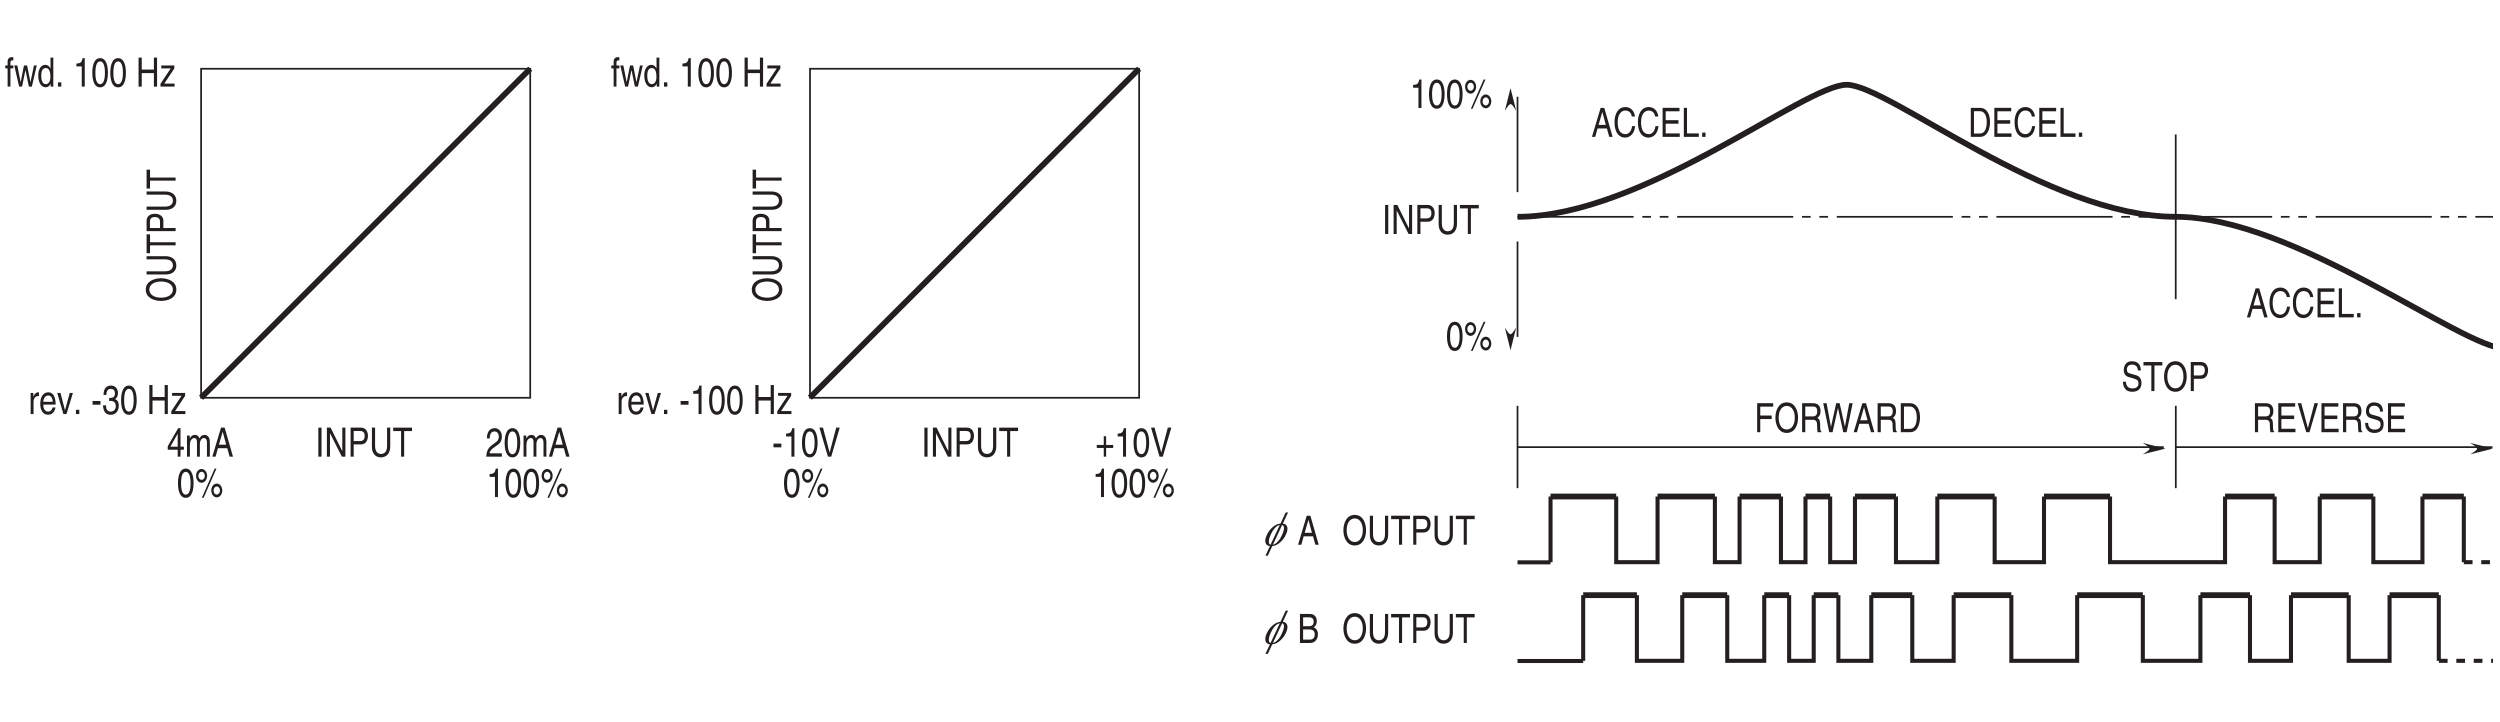 <?xml version="1.0" encoding="UTF-8"?>
<svg xmlns="http://www.w3.org/2000/svg" xmlns:xlink="http://www.w3.org/1999/xlink" width="430.62pt" height="124.41pt" viewBox="0 0 430.62 124.41" version="1.2">
<defs>
<g>
<symbol overflow="visible" id="glyph0-0">
<path style="stroke:none;" d="M 0 0 L 2.781 0 L 2.781 -4.875 L 0 -4.875 Z M 1.391 -2.75 L 0.453 -4.531 L 2.344 -4.531 Z M 1.562 -2.438 L 2.516 -4.219 L 2.516 -0.656 Z M 0.453 -0.344 L 1.391 -2.125 L 2.344 -0.344 Z M 0.281 -4.219 L 1.234 -2.438 L 0.281 -0.656 Z M 0.281 -4.219 "/>
</symbol>
<symbol overflow="visible" id="glyph0-1">
<path style="stroke:none;" d="M 2.922 -1.188 L 2.922 -1.719 L 2.344 -1.719 L 2.344 -4.906 L 1.938 -4.906 L 0.141 -1.797 L 0.141 -1.188 L 1.859 -1.188 L 1.859 0 L 2.344 0 L 2.344 -1.188 Z M 1.844 -3.938 L 1.859 -3.938 L 1.859 -1.719 L 0.594 -1.719 Z M 1.844 -3.938 "/>
</symbol>
<symbol overflow="visible" id="glyph0-2">
<path style="stroke:none;" d="M 0.359 0 L 0.859 0 L 0.859 -1.984 C 0.859 -2.969 1.344 -3.203 1.625 -3.203 C 1.984 -3.203 2.078 -2.828 2.078 -2.516 L 2.078 0 L 2.578 0 L 2.578 -2.219 C 2.578 -2.703 2.844 -3.203 3.25 -3.203 C 3.672 -3.203 3.797 -2.859 3.797 -2.359 L 3.797 0 L 4.297 0 L 4.297 -2.516 C 4.297 -3.547 3.703 -3.75 3.391 -3.75 C 2.938 -3.75 2.734 -3.5 2.5 -3.156 C 2.406 -3.359 2.25 -3.75 1.719 -3.75 C 1.188 -3.75 0.938 -3.328 0.844 -3.125 L 0.828 -3.125 L 0.828 -3.641 L 0.359 -3.641 Z M 0.359 0 "/>
</symbol>
<symbol overflow="visible" id="glyph0-3">
<path style="stroke:none;" d="M 2.656 -1.453 L 3.062 0 L 3.641 0 L 2.203 -5 L 1.578 -5 L 0.078 0 L 0.641 0 L 1.047 -1.453 Z M 1.219 -2.062 L 1.859 -4.266 L 1.875 -4.266 L 2.469 -2.062 Z M 1.219 -2.062 "/>
</symbol>
<symbol overflow="visible" id="glyph0-4">
<path style="stroke:none;" d="M 2.375 -2.391 C 2.375 -1.156 2.109 -0.422 1.547 -0.422 C 0.984 -0.422 0.734 -1.156 0.734 -2.391 C 0.734 -3.609 0.984 -4.344 1.547 -4.344 C 2.109 -4.344 2.375 -3.609 2.375 -2.391 Z M 2.891 -2.391 C 2.891 -3.406 2.672 -4.906 1.547 -4.906 C 0.422 -4.906 0.203 -3.406 0.203 -2.391 C 0.203 -1.359 0.422 0.125 1.547 0.125 C 2.672 0.125 2.891 -1.359 2.891 -2.391 Z M 2.891 -2.391 "/>
</symbol>
<symbol overflow="visible" id="glyph0-5">
<path style="stroke:none;" d="M 0.219 -3.672 C 0.219 -3 0.641 -2.469 1.172 -2.469 C 1.703 -2.469 2.125 -3.016 2.125 -3.672 C 2.125 -4.328 1.688 -4.844 1.172 -4.844 C 0.641 -4.844 0.219 -4.328 0.219 -3.672 Z M 0.609 -3.672 C 0.609 -4.047 0.859 -4.359 1.172 -4.359 C 1.484 -4.359 1.734 -4.062 1.734 -3.672 C 1.734 -3.281 1.484 -2.969 1.172 -2.969 C 0.875 -2.969 0.609 -3.234 0.609 -3.672 Z M 2.844 -1.141 C 2.844 -0.469 3.266 0.047 3.797 0.047 C 4.312 0.047 4.734 -0.484 4.734 -1.141 C 4.734 -1.797 4.312 -2.328 3.797 -2.328 C 3.266 -2.328 2.844 -1.812 2.844 -1.141 Z M 3.234 -1.141 C 3.234 -1.516 3.469 -1.828 3.797 -1.828 C 4.094 -1.828 4.344 -1.531 4.344 -1.141 C 4.344 -0.766 4.109 -0.438 3.781 -0.438 C 3.484 -0.438 3.234 -0.703 3.234 -1.141 Z M 3.734 -4.906 L 3.422 -4.906 L 1.219 0.125 L 1.516 0.125 Z M 3.734 -4.906 "/>
</symbol>
<symbol overflow="visible" id="glyph0-6">
<path style="stroke:none;" d="M 0.734 -3.141 C 0.75 -3.484 0.781 -4.344 1.531 -4.344 C 2.109 -4.344 2.297 -3.859 2.297 -3.469 C 2.297 -2.828 2 -2.625 1.578 -2.328 L 1.062 -1.938 C 0.547 -1.562 0.172 -1.016 0.141 0 L 2.828 0 L 2.828 -0.578 L 0.703 -0.578 C 0.719 -0.766 0.844 -1.156 1.375 -1.516 L 1.781 -1.797 C 2.359 -2.188 2.828 -2.562 2.828 -3.438 C 2.828 -4.344 2.281 -4.906 1.594 -4.906 C 1.172 -4.906 0.25 -4.734 0.25 -3.141 Z M 0.734 -3.141 "/>
</symbol>
<symbol overflow="visible" id="glyph0-7">
<path style="stroke:none;" d="M 2 -4.906 L 1.625 -4.906 C 1.469 -4.094 1.203 -4.016 0.562 -3.969 L 0.562 -3.484 L 1.484 -3.484 L 1.484 0 L 2 0 Z M 2 -4.906 "/>
</symbol>
<symbol overflow="visible" id="glyph0-8">
<path style="stroke:none;" d="M 0.922 -2.125 C 0.922 -2.641 1.203 -3.094 1.672 -3.094 L 1.859 -3.094 L 1.859 -3.734 C 1.812 -3.75 1.781 -3.75 1.719 -3.75 C 1.359 -3.75 1.094 -3.469 0.906 -3.031 L 0.891 -3.031 L 0.891 -3.641 L 0.422 -3.641 L 0.422 0 L 0.922 0 Z M 0.922 -2.125 "/>
</symbol>
<symbol overflow="visible" id="glyph0-9">
<path style="stroke:none;" d="M 2.344 -1.141 C 2.328 -0.875 2.062 -0.422 1.594 -0.422 C 1.031 -0.422 0.75 -0.859 0.75 -1.625 L 2.875 -1.625 C 2.875 -2.906 2.469 -3.75 1.625 -3.75 C 0.656 -3.75 0.219 -2.844 0.219 -1.719 C 0.219 -0.672 0.703 0.109 1.531 0.109 C 2 0.109 2.188 -0.031 2.328 -0.141 C 2.688 -0.453 2.828 -0.969 2.844 -1.141 Z M 0.75 -2.109 C 0.75 -2.672 1.109 -3.203 1.562 -3.203 C 2.156 -3.203 2.344 -2.672 2.375 -2.109 Z M 0.75 -2.109 "/>
</symbol>
<symbol overflow="visible" id="glyph0-10">
<path style="stroke:none;" d="M 1.391 -0.672 L 1.375 -0.672 L 0.609 -3.641 L 0.047 -3.641 L 1.109 0 L 1.641 0 L 2.75 -3.641 L 2.203 -3.641 Z M 1.391 -0.672 "/>
</symbol>
<symbol overflow="visible" id="glyph0-11">
<path style="stroke:none;" d="M 1.062 -0.734 L 0.484 -0.734 L 0.484 0 L 1.062 0 Z M 1.062 -0.734 "/>
</symbol>
<symbol overflow="visible" id="glyph0-12">
<path style="stroke:none;" d=""/>
</symbol>
<symbol overflow="visible" id="glyph0-13">
<path style="stroke:none;" d="M 1.609 -2.25 L 0.25 -2.25 L 0.25 -1.609 L 1.609 -1.609 Z M 1.609 -2.25 "/>
</symbol>
<symbol overflow="visible" id="glyph0-14">
<path style="stroke:none;" d="M 1.25 -2.266 C 1.328 -2.266 1.406 -2.266 1.469 -2.266 C 1.812 -2.266 2.391 -2.188 2.391 -1.359 C 2.391 -0.797 2.031 -0.422 1.531 -0.422 C 0.797 -0.422 0.719 -1.031 0.703 -1.5 L 0.188 -1.5 C 0.219 -0.938 0.344 -0.375 0.781 -0.078 C 0.969 0.047 1.203 0.125 1.5 0.125 C 2.5 0.125 2.906 -0.641 2.906 -1.438 C 2.906 -2.094 2.641 -2.438 2.266 -2.578 L 2.266 -2.594 C 2.469 -2.688 2.766 -2.984 2.766 -3.609 C 2.766 -4.359 2.312 -4.906 1.547 -4.906 C 0.516 -4.906 0.281 -4.016 0.281 -3.297 L 0.766 -3.297 C 0.781 -3.641 0.828 -4.344 1.531 -4.344 C 2.109 -4.344 2.25 -3.875 2.25 -3.578 C 2.25 -2.969 1.891 -2.781 1.5 -2.781 C 1.422 -2.781 1.328 -2.781 1.25 -2.781 Z M 1.25 -2.266 "/>
</symbol>
<symbol overflow="visible" id="glyph0-15">
<path style="stroke:none;" d="M 3.062 -2.938 L 0.969 -2.938 L 0.969 -5 L 0.422 -5 L 0.422 0 L 0.969 0 L 0.969 -2.328 L 3.062 -2.328 L 3.062 0 L 3.609 0 L 3.609 -5 L 3.062 -5 Z M 3.062 -2.938 "/>
</symbol>
<symbol overflow="visible" id="glyph0-16">
<path style="stroke:none;" d="M 2.562 -3.141 L 2.562 -3.641 L 0.312 -3.641 L 0.312 -3.141 L 1.938 -3.141 L 0.172 -0.484 L 0.172 0 L 2.609 0 L 2.609 -0.516 L 0.828 -0.516 Z M 2.562 -3.141 "/>
</symbol>
<symbol overflow="visible" id="glyph0-17">
<path style="stroke:none;" d="M 1.469 -3.141 L 1.469 -3.641 L 0.969 -3.641 L 0.969 -4.094 C 0.969 -4.391 1.047 -4.516 1.266 -4.516 C 1.328 -4.516 1.406 -4.516 1.469 -4.516 L 1.469 -5.062 C 1.391 -5.062 1.312 -5.078 1.234 -5.078 C 0.766 -5.078 0.484 -4.828 0.484 -4.266 L 0.484 -3.641 L 0.078 -3.641 L 0.078 -3.141 L 0.484 -3.141 L 0.484 0 L 0.969 0 L 0.969 -3.141 Z M 1.469 -3.141 "/>
</symbol>
<symbol overflow="visible" id="glyph0-18">
<path style="stroke:none;" d="M 2 -2.828 L 2.016 -2.828 L 2.594 0 L 3.109 0 L 3.953 -3.641 L 3.469 -3.641 L 2.875 -0.781 L 2.859 -0.781 L 2.297 -3.641 L 1.75 -3.641 L 1.188 -0.781 L 1.172 -0.781 L 0.609 -3.641 L 0.078 -3.641 L 0.922 0 L 1.422 0 Z M 2 -2.828 "/>
</symbol>
<symbol overflow="visible" id="glyph0-19">
<path style="stroke:none;" d="M 2.781 -5 L 2.297 -5 L 2.297 -3.172 L 2.281 -3.125 C 2.172 -3.344 1.938 -3.75 1.406 -3.75 C 0.641 -3.75 0.188 -2.953 0.188 -1.938 C 0.188 -1.062 0.484 0.109 1.484 0.109 C 1.766 0.109 2.094 0 2.312 -0.5 L 2.328 -0.5 L 2.328 0 L 2.781 0 Z M 0.703 -1.828 C 0.703 -2.297 0.734 -3.203 1.5 -3.203 C 2.203 -3.203 2.281 -2.25 2.281 -1.656 C 2.281 -0.688 1.797 -0.422 1.484 -0.422 C 0.953 -0.422 0.703 -1.031 0.703 -1.828 Z M 0.703 -1.828 "/>
</symbol>
<symbol overflow="visible" id="glyph0-20">
<path style="stroke:none;" d="M 1.875 -0.734 L 1.859 -0.734 L 0.719 -5 L 0.109 -5 L 1.578 0 L 2.141 0 L 3.609 -5 L 3 -5 Z M 1.875 -0.734 "/>
</symbol>
<symbol overflow="visible" id="glyph0-21">
<path style="stroke:none;" d="M 1.422 -2.016 L 0.219 -2.016 L 0.219 -1.5 L 1.422 -1.5 L 1.422 0 L 1.828 0 L 1.828 -1.5 L 3.047 -1.5 L 3.047 -2.016 L 1.828 -2.016 L 1.828 -3.516 L 1.422 -3.516 Z M 1.422 -2.016 "/>
</symbol>
<symbol overflow="visible" id="glyph0-22">
<path style="stroke:none;" d="M 0.078 -4.406 L 1.438 -4.406 L 1.438 0 L 1.969 0 L 1.969 -4.406 L 3.328 -4.406 L 3.328 -5 L 0.078 -5 Z M 0.078 -4.406 "/>
</symbol>
<symbol overflow="visible" id="glyph0-23">
<path style="stroke:none;" d="M 3.047 -5 L 3.047 -1.844 C 3.047 -0.75 2.5 -0.469 2 -0.469 C 1.516 -0.469 0.984 -0.766 0.984 -1.859 L 0.984 -5 L 0.438 -5 L 0.438 -1.672 C 0.438 -0.734 0.906 0.125 1.984 0.125 C 3.078 0.125 3.594 -0.734 3.594 -1.75 L 3.594 -5 Z M 3.047 -5 "/>
</symbol>
<symbol overflow="visible" id="glyph0-24">
<path style="stroke:none;" d="M 1.016 -4.422 L 2.125 -4.422 C 2.562 -4.422 2.906 -4.219 2.906 -3.594 C 2.906 -2.906 2.578 -2.688 2.094 -2.688 L 1.016 -2.688 Z M 1.016 -2.109 L 2.281 -2.109 C 3.156 -2.109 3.469 -2.906 3.469 -3.594 C 3.469 -4.406 3.016 -5 2.281 -5 L 0.484 -5 L 0.484 0 L 1.016 0 Z M 1.016 -2.109 "/>
</symbol>
<symbol overflow="visible" id="glyph0-25">
<path style="stroke:none;" d="M 3.078 -0.969 L 3.062 -0.969 L 1.062 -5 L 0.422 -5 L 0.422 0 L 0.953 0 L 0.953 -4.047 L 3 0 L 3.609 0 L 3.609 -5 L 3.078 -5 Z M 3.078 -0.969 "/>
</symbol>
<symbol overflow="visible" id="glyph0-26">
<path style="stroke:none;" d="M 1.047 -5 L 0.5 -5 L 0.5 0 L 1.047 0 Z M 1.047 -5 "/>
</symbol>
<symbol overflow="visible" id="glyph0-27">
<path style="stroke:none;" d="M 3.766 -3.5 C 3.688 -4.328 3.141 -5.141 2.109 -5.141 C 0.953 -5.141 0.25 -4.062 0.25 -2.531 C 0.25 -0.609 1.141 0.125 2.047 0.125 C 2.344 0.125 3.578 0.047 3.797 -1.844 L 3.281 -1.844 C 3.094 -0.672 2.484 -0.469 2.125 -0.469 C 1.141 -0.469 0.797 -1.375 0.797 -2.547 C 0.797 -3.875 1.391 -4.531 2.109 -4.531 C 2.5 -4.531 3.078 -4.375 3.234 -3.5 Z M 3.766 -3.5 "/>
</symbol>
<symbol overflow="visible" id="glyph0-28">
<path style="stroke:none;" d="M 3.438 -0.594 L 1.016 -0.594 L 1.016 -2.266 L 3.219 -2.266 L 3.219 -2.875 L 1.016 -2.875 L 1.016 -4.406 L 3.391 -4.406 L 3.391 -5 L 0.484 -5 L 0.484 0 L 3.438 0 Z M 3.438 -0.594 "/>
</symbol>
<symbol overflow="visible" id="glyph0-29">
<path style="stroke:none;" d="M 0.969 -5 L 0.422 -5 L 0.422 0 L 3 0 L 3 -0.594 L 0.969 -0.594 Z M 0.969 -5 "/>
</symbol>
<symbol overflow="visible" id="glyph0-30">
<path style="stroke:none;" d="M 0.453 0 L 2.047 0 C 3.375 0 3.766 -1.453 3.766 -2.578 C 3.766 -4.016 3.125 -5 2.078 -5 L 0.453 -5 Z M 1 -4.422 L 2 -4.422 C 2.734 -4.422 3.203 -3.797 3.203 -2.531 C 3.203 -1.266 2.75 -0.578 2.047 -0.578 L 1 -0.578 Z M 1 -4.422 "/>
</symbol>
<symbol overflow="visible" id="glyph0-31">
<path style="stroke:none;" d="M 3.344 -3.547 C 3.328 -4.094 3.188 -5.141 1.781 -5.141 C 0.812 -5.141 0.406 -4.375 0.406 -3.594 C 0.406 -2.719 1 -2.484 1.266 -2.406 L 2.078 -2.172 C 2.734 -1.984 2.938 -1.812 2.938 -1.297 C 2.938 -0.578 2.281 -0.453 1.891 -0.453 C 1.375 -0.453 0.781 -0.703 0.781 -1.609 L 0.266 -1.609 C 0.266 -1.156 0.344 -0.734 0.688 -0.344 C 0.859 -0.141 1.156 0.125 1.891 0.125 C 2.578 0.125 3.453 -0.188 3.453 -1.375 C 3.453 -2.172 3.062 -2.562 2.547 -2.719 L 1.406 -3.047 C 1.172 -3.109 0.938 -3.25 0.938 -3.672 C 0.938 -4.438 1.5 -4.562 1.844 -4.562 C 2.297 -4.562 2.812 -4.312 2.844 -3.547 Z M 3.344 -3.547 "/>
</symbol>
<symbol overflow="visible" id="glyph0-32">
<path style="stroke:none;" d="M 3.562 -2.5 C 3.562 -1.328 3.047 -0.469 2.172 -0.469 C 1.297 -0.469 0.781 -1.328 0.781 -2.5 C 0.781 -3.672 1.297 -4.531 2.172 -4.531 C 3.047 -4.531 3.562 -3.672 3.562 -2.5 Z M 4.125 -2.5 C 4.125 -3.578 3.672 -5.141 2.172 -5.141 C 0.672 -5.141 0.219 -3.578 0.219 -2.5 C 0.219 -1.422 0.672 0.125 2.172 0.125 C 3.672 0.125 4.125 -1.422 4.125 -2.5 Z M 4.125 -2.5 "/>
</symbol>
<symbol overflow="visible" id="glyph0-33">
<path style="stroke:none;" d="M 1.031 -2.141 L 2.344 -2.141 C 2.984 -2.141 3.062 -1.672 3.062 -1.25 C 3.062 -1.062 3.078 -0.312 3.156 0 L 3.812 0 L 3.812 -0.109 C 3.641 -0.234 3.625 -0.328 3.609 -0.609 L 3.578 -1.516 C 3.562 -2.219 3.328 -2.344 3.094 -2.453 C 3.359 -2.641 3.656 -2.922 3.656 -3.656 C 3.656 -4.719 3 -5 2.344 -5 L 0.484 -5 L 0.484 0 L 1.031 0 Z M 1.031 -4.422 L 2.375 -4.422 C 2.656 -4.422 3.094 -4.359 3.094 -3.594 C 3.094 -2.844 2.688 -2.719 2.281 -2.719 L 1.031 -2.719 Z M 1.031 -4.422 "/>
</symbol>
<symbol overflow="visible" id="glyph0-34">
<path style="stroke:none;" d="M 1.016 -2.266 L 2.984 -2.266 L 2.984 -2.875 L 1.016 -2.875 L 1.016 -4.406 L 3.25 -4.406 L 3.25 -5 L 0.484 -5 L 0.484 0 L 1.016 0 Z M 1.016 -2.266 "/>
</symbol>
<symbol overflow="visible" id="glyph0-35">
<path style="stroke:none;" d="M 2.625 -4.141 L 2.641 -4.141 L 3.547 0 L 4.125 0 L 5.172 -5 L 4.578 -5 L 3.828 -0.938 L 2.922 -5 L 2.328 -5 L 1.438 -0.938 L 1.422 -0.938 L 0.672 -5 L 0.094 -5 L 1.125 0 L 1.703 0 Z M 2.625 -4.141 "/>
</symbol>
<symbol overflow="visible" id="glyph0-36">
<path style="stroke:none;" d="M 0.953 -4.422 L 1.938 -4.422 C 2.531 -4.422 2.766 -4.156 2.766 -3.688 C 2.766 -3.078 2.453 -2.891 1.938 -2.891 L 0.953 -2.891 Z M 0.406 0 L 2.141 0 C 3.016 0 3.5 -0.672 3.5 -1.484 C 3.5 -2.328 3.031 -2.562 2.766 -2.703 C 3.219 -2.953 3.312 -3.422 3.312 -3.75 C 3.312 -4.422 2.922 -5 2.172 -5 L 0.406 -5 Z M 0.953 -2.328 L 2.016 -2.328 C 2.453 -2.328 2.953 -2.188 2.953 -1.484 C 2.953 -0.938 2.672 -0.578 2.109 -0.578 L 0.953 -0.578 Z M 0.953 -2.328 "/>
</symbol>
<symbol overflow="visible" id="glyph1-0">
<path style="stroke:none;" d="M 0 0 L 0 -2.781 L -4.875 -2.781 L -4.875 0 Z M -2.75 -1.391 L -4.531 -0.453 L -4.531 -2.344 Z M -2.438 -1.562 L -4.219 -2.516 L -0.656 -2.516 Z M -0.344 -0.453 L -2.125 -1.391 L -0.344 -2.344 Z M -4.219 -0.281 L -2.438 -1.234 L -0.656 -0.281 Z M -4.219 -0.281 "/>
</symbol>
<symbol overflow="visible" id="glyph1-1">
<path style="stroke:none;" d="M -2.5 -3.562 C -1.328 -3.562 -0.469 -3.047 -0.469 -2.172 C -0.469 -1.297 -1.328 -0.781 -2.5 -0.781 C -3.672 -0.781 -4.531 -1.297 -4.531 -2.172 C -4.531 -3.047 -3.672 -3.562 -2.5 -3.562 Z M -2.5 -4.125 C -3.578 -4.125 -5.141 -3.672 -5.141 -2.172 C -5.141 -0.672 -3.578 -0.219 -2.5 -0.219 C -1.422 -0.219 0.125 -0.672 0.125 -2.172 C 0.125 -3.672 -1.422 -4.125 -2.5 -4.125 Z M -2.5 -4.125 "/>
</symbol>
<symbol overflow="visible" id="glyph1-2">
<path style="stroke:none;" d="M -5 -3.047 L -1.844 -3.047 C -0.75 -3.047 -0.469 -2.5 -0.469 -2 C -0.469 -1.516 -0.766 -0.984 -1.859 -0.984 L -5 -0.984 L -5 -0.438 L -1.672 -0.438 C -0.734 -0.438 0.125 -0.906 0.125 -1.984 C 0.125 -3.078 -0.734 -3.594 -1.75 -3.594 L -5 -3.594 Z M -5 -3.047 "/>
</symbol>
<symbol overflow="visible" id="glyph1-3">
<path style="stroke:none;" d="M -4.406 -0.078 L -4.406 -1.438 L 0 -1.438 L 0 -1.969 L -4.406 -1.969 L -4.406 -3.328 L -5 -3.328 L -5 -0.078 Z M -4.406 -0.078 "/>
</symbol>
<symbol overflow="visible" id="glyph1-4">
<path style="stroke:none;" d="M -4.422 -1.016 L -4.422 -2.125 C -4.422 -2.562 -4.219 -2.906 -3.594 -2.906 C -2.906 -2.906 -2.688 -2.578 -2.688 -2.094 L -2.688 -1.016 Z M -2.109 -1.016 L -2.109 -2.281 C -2.109 -3.156 -2.906 -3.469 -3.594 -3.469 C -4.406 -3.469 -5 -3.016 -5 -2.281 L -5 -0.484 L 0 -0.484 L 0 -1.016 Z M -2.109 -1.016 "/>
</symbol>
<symbol overflow="visible" id="glyph2-0">
<path style="stroke:none;" d="M 3.984 0 L 6.375 -5.094 L 2.75 -5.094 L 0.359 0 Z M 2.797 -4.969 L 6.188 -4.969 L 3.922 -0.125 L 0.531 -0.125 Z M 2.797 -4.969 "/>
</symbol>
<symbol overflow="visible" id="glyph2-1">
<path style="stroke:none;" d="M 4.75 -5.672 L 4.344 -5.672 L 3.453 -3.766 C 3.266 -3.734 3.125 -3.703 3 -3.672 C 2.859 -3.625 2.688 -3.547 2.516 -3.438 C 2.344 -3.344 2.172 -3.219 2.016 -3.062 C 1.828 -2.891 1.656 -2.719 1.516 -2.516 C 1.359 -2.297 1.219 -2.062 1.094 -1.797 C 0.781 -1.141 0.75 -0.625 0.953 -0.266 C 1.062 -0.047 1.297 0.078 1.625 0.125 L 0.859 1.766 L 1.266 1.766 L 2.031 0.125 C 2.219 0.094 2.359 0.062 2.484 0.031 C 2.656 -0.031 2.812 -0.109 3 -0.219 C 3.141 -0.312 3.328 -0.453 3.484 -0.609 C 3.656 -0.781 3.828 -0.969 3.984 -1.172 C 4.156 -1.391 4.266 -1.609 4.375 -1.844 C 4.609 -2.344 4.703 -2.766 4.625 -3.125 C 4.531 -3.484 4.297 -3.703 3.859 -3.766 Z M 1.734 -0.109 C 1.625 -0.156 1.562 -0.219 1.516 -0.281 C 1.438 -0.422 1.422 -0.625 1.453 -0.891 C 1.484 -1.156 1.594 -1.5 1.797 -1.922 C 1.969 -2.297 2.156 -2.609 2.344 -2.828 C 2.516 -3.047 2.703 -3.219 2.891 -3.344 C 3.016 -3.422 3.156 -3.469 3.328 -3.516 Z M 3.734 -3.516 C 3.859 -3.453 3.953 -3.375 4 -3.281 C 4.062 -3.141 4.078 -2.953 4.016 -2.688 C 3.984 -2.438 3.875 -2.125 3.688 -1.75 C 3.5 -1.344 3.328 -1.031 3.125 -0.812 C 2.938 -0.578 2.75 -0.406 2.547 -0.281 C 2.438 -0.203 2.297 -0.141 2.141 -0.109 Z M 3.734 -3.516 "/>
</symbol>
</g>
<clipPath id="clip1">
  <path d="M 260 37 L 429.414 37 L 429.414 38 L 260 38 Z M 260 37 "/>
</clipPath>
<clipPath id="clip2">
  <path d="M 0.828 9 L 31 9 L 31 16 L 0.828 16 Z M 0.828 9 "/>
</clipPath>
<clipPath id="clip3">
  <path d="M 425 76 L 429.414 76 L 429.414 79 L 425 79 Z M 425 76 "/>
</clipPath>
<clipPath id="clip4">
  <path d="M 254 9 L 429.414 9 L 429.414 66 L 254 66 Z M 254 9 "/>
</clipPath>
<clipPath id="clip5">
  <path d="M 417 96 L 429.414 96 L 429.414 115 L 417 115 Z M 417 96 "/>
</clipPath>
</defs>
<g id="surface1">
<g clip-path="url(#clip1)" clip-rule="nonzero">
<path style="fill:none;stroke-width:3;stroke-linecap:butt;stroke-linejoin:miter;stroke:rgb(13.73%,12.16%,12.549%);stroke-opacity:1;stroke-dasharray:199.97,15,15,15,15,15;stroke-miterlimit:4;" d="M 2605.629 864.771 L 4306.234 864.771 " transform="matrix(0.1,0,0,-0.1,0.827,123.823)"/>
</g>
<path style=" stroke:none;fill-rule:nonzero;fill:rgb(13.73%,12.16%,12.549%);fill-opacity:1;" d="M 261.168 19.105 L 260.184 15.18 L 259.203 19.105 C 260.184 17.535 260.23 17.578 261.168 19.105 "/>
<path style=" stroke:none;fill-rule:nonzero;fill:rgb(13.73%,12.16%,12.549%);fill-opacity:1;" d="M 259.203 56.398 L 260.184 60.324 L 261.168 56.398 C 260.184 57.973 260.141 57.93 259.203 56.398 "/>
<path style="fill:none;stroke-width:3;stroke-linecap:butt;stroke-linejoin:miter;stroke:rgb(13.73%,12.16%,12.549%);stroke-opacity:1;stroke-miterlimit:4;" d="M 338.129 553.065 L 905.024 553.065 L 905.024 1119.802 L 338.129 1119.802 Z M 338.129 553.065 " transform="matrix(0.1,0,0,-0.1,0.827,123.823)"/>
<path style="fill:none;stroke-width:10;stroke-linecap:butt;stroke-linejoin:miter;stroke:rgb(13.73%,12.16%,12.549%);stroke-opacity:1;stroke-miterlimit:4;" d="M 338.011 553.026 L 904.984 1119.802 " transform="matrix(0.1,0,0,-0.1,0.827,123.823)"/>
<g style="fill:rgb(13.73%,12.16%,12.549%);fill-opacity:1;">
  <use xlink:href="#glyph0-1" x="28.751" y="78.659"/>
  <use xlink:href="#glyph0-2" x="31.85" y="78.659"/>
  <use xlink:href="#glyph0-3" x="36.492" y="78.659"/>
</g>
<g style="fill:rgb(13.73%,12.16%,12.549%);fill-opacity:1;">
  <use xlink:href="#glyph0-4" x="30.452" y="85.623"/>
  <use xlink:href="#glyph0-5" x="33.551" y="85.623"/>
</g>
<g style="fill:rgb(13.73%,12.16%,12.549%);fill-opacity:1;">
  <use xlink:href="#glyph0-6" x="83.621" y="78.659"/>
  <use xlink:href="#glyph0-4" x="86.72" y="78.659"/>
  <use xlink:href="#glyph0-2" x="89.819" y="78.659"/>
  <use xlink:href="#glyph0-3" x="94.462" y="78.659"/>
</g>
<g style="fill:rgb(13.73%,12.16%,12.549%);fill-opacity:1;">
  <use xlink:href="#glyph0-7" x="83.774" y="85.623"/>
  <use xlink:href="#glyph0-4" x="86.873" y="85.623"/>
  <use xlink:href="#glyph0-4" x="89.972" y="85.623"/>
  <use xlink:href="#glyph0-5" x="93.071" y="85.623"/>
</g>
<g style="fill:rgb(13.73%,12.16%,12.549%);fill-opacity:1;">
  <use xlink:href="#glyph0-8" x="4.857" y="71.321"/>
  <use xlink:href="#glyph0-9" x="6.713" y="71.321"/>
  <use xlink:href="#glyph0-10" x="9.811" y="71.321"/>
  <use xlink:href="#glyph0-11" x="12.598" y="71.321"/>
  <use xlink:href="#glyph0-12" x="14.148" y="71.321"/>
  <use xlink:href="#glyph0-13" x="15.697" y="71.321"/>
  <use xlink:href="#glyph0-14" x="17.553" y="71.321"/>
  <use xlink:href="#glyph0-4" x="20.652" y="71.321"/>
  <use xlink:href="#glyph0-12" x="23.751" y="71.321"/>
  <use xlink:href="#glyph0-15" x="25.3" y="71.321"/>
  <use xlink:href="#glyph0-16" x="29.325" y="71.321"/>
</g>
<g clip-path="url(#clip2)" clip-rule="nonzero">
<g style="fill:rgb(13.73%,12.16%,12.549%);fill-opacity:1;">
  <use xlink:href="#glyph0-17" x="0.827" y="14.921"/>
  <use xlink:href="#glyph0-18" x="2.377" y="14.921"/>
  <use xlink:href="#glyph0-19" x="6.401" y="14.921"/>
  <use xlink:href="#glyph0-11" x="9.5" y="14.921"/>
  <use xlink:href="#glyph0-12" x="11.049" y="14.921"/>
  <use xlink:href="#glyph0-7" x="12.599" y="14.921"/>
  <use xlink:href="#glyph0-4" x="15.698" y="14.921"/>
  <use xlink:href="#glyph0-4" x="18.796" y="14.921"/>
  <use xlink:href="#glyph0-12" x="21.895" y="14.921"/>
  <use xlink:href="#glyph0-15" x="23.445" y="14.921"/>
  <use xlink:href="#glyph0-16" x="27.469" y="14.921"/>
</g>
</g>
<g style="fill:rgb(13.73%,12.16%,12.549%);fill-opacity:1;">
  <use xlink:href="#glyph1-1" x="30.249" y="52.053"/>
  <use xlink:href="#glyph1-2" x="30.249" y="47.719"/>
  <use xlink:href="#glyph1-3" x="30.249" y="43.696"/>
  <use xlink:href="#glyph1-4" x="30.249" y="40.292"/>
  <use xlink:href="#glyph1-2" x="30.249" y="36.575"/>
  <use xlink:href="#glyph1-3" x="30.249" y="32.552"/>
</g>
<g style="fill:rgb(13.73%,12.16%,12.549%);fill-opacity:1;">
  <use xlink:href="#glyph0-13" x="132.981" y="78.659"/>
  <use xlink:href="#glyph0-7" x="134.837" y="78.659"/>
  <use xlink:href="#glyph0-4" x="137.936" y="78.659"/>
  <use xlink:href="#glyph0-20" x="141.035" y="78.659"/>
</g>
<g style="fill:rgb(13.73%,12.16%,12.549%);fill-opacity:1;">
  <use xlink:href="#glyph0-4" x="134.84" y="85.623"/>
  <use xlink:href="#glyph0-5" x="137.939" y="85.623"/>
</g>
<g style="fill:rgb(13.73%,12.16%,12.549%);fill-opacity:1;">
  <use xlink:href="#glyph0-20" x="198.151" y="78.659"/>
</g>
<g style="fill:rgb(13.73%,12.16%,12.549%);fill-opacity:1;">
  <use xlink:href="#glyph0-4" x="195.052" y="78.659"/>
</g>
<g style="fill:rgb(13.73%,12.16%,12.549%);fill-opacity:1;">
  <use xlink:href="#glyph0-7" x="191.954" y="78.659"/>
</g>
<g style="fill:rgb(13.73%,12.16%,12.549%);fill-opacity:1;">
  <use xlink:href="#glyph0-21" x="188.699" y="78.659"/>
</g>
<g style="fill:rgb(13.73%,12.16%,12.549%);fill-opacity:1;">
  <use xlink:href="#glyph0-22" x="172.033" y="78.659"/>
</g>
<g style="fill:rgb(13.73%,12.16%,12.549%);fill-opacity:1;">
  <use xlink:href="#glyph0-23" x="168.011" y="78.659"/>
</g>
<g style="fill:rgb(13.73%,12.16%,12.549%);fill-opacity:1;">
  <use xlink:href="#glyph0-24" x="164.293" y="78.659"/>
</g>
<g style="fill:rgb(13.73%,12.16%,12.549%);fill-opacity:1;">
  <use xlink:href="#glyph0-25" x="160.269" y="78.659"/>
</g>
<g style="fill:rgb(13.73%,12.16%,12.549%);fill-opacity:1;">
  <use xlink:href="#glyph0-26" x="158.721" y="78.659"/>
</g>
<g style="fill:rgb(13.73%,12.16%,12.549%);fill-opacity:1;">
  <use xlink:href="#glyph0-22" x="67.647" y="78.659"/>
</g>
<g style="fill:rgb(13.73%,12.16%,12.549%);fill-opacity:1;">
  <use xlink:href="#glyph0-23" x="63.624" y="78.659"/>
</g>
<g style="fill:rgb(13.73%,12.16%,12.549%);fill-opacity:1;">
  <use xlink:href="#glyph0-24" x="59.907" y="78.659"/>
</g>
<g style="fill:rgb(13.73%,12.16%,12.549%);fill-opacity:1;">
  <use xlink:href="#glyph0-25" x="55.884" y="78.659"/>
</g>
<g style="fill:rgb(13.73%,12.16%,12.549%);fill-opacity:1;">
  <use xlink:href="#glyph0-26" x="54.334" y="78.659"/>
</g>
<g style="fill:rgb(13.73%,12.16%,12.549%);fill-opacity:1;">
  <use xlink:href="#glyph0-7" x="188.161" y="85.623"/>
  <use xlink:href="#glyph0-4" x="191.26" y="85.623"/>
  <use xlink:href="#glyph0-4" x="194.359" y="85.623"/>
  <use xlink:href="#glyph0-5" x="197.458" y="85.623"/>
</g>
<g style="fill:rgb(13.73%,12.16%,12.549%);fill-opacity:1;">
  <use xlink:href="#glyph0-8" x="106.145" y="71.321"/>
  <use xlink:href="#glyph0-9" x="108.001" y="71.321"/>
  <use xlink:href="#glyph0-10" x="111.1" y="71.321"/>
  <use xlink:href="#glyph0-11" x="113.887" y="71.321"/>
  <use xlink:href="#glyph0-12" x="115.437" y="71.321"/>
  <use xlink:href="#glyph0-13" x="116.986" y="71.321"/>
  <use xlink:href="#glyph0-7" x="118.842" y="71.321"/>
  <use xlink:href="#glyph0-4" x="121.941" y="71.321"/>
  <use xlink:href="#glyph0-4" x="125.04" y="71.321"/>
  <use xlink:href="#glyph0-12" x="128.139" y="71.321"/>
  <use xlink:href="#glyph0-15" x="129.688" y="71.321"/>
  <use xlink:href="#glyph0-16" x="133.712" y="71.321"/>
</g>
<g style="fill:rgb(13.73%,12.16%,12.549%);fill-opacity:1;">
  <use xlink:href="#glyph0-17" x="105.215" y="14.921"/>
  <use xlink:href="#glyph0-18" x="106.764" y="14.921"/>
  <use xlink:href="#glyph0-19" x="110.788" y="14.921"/>
  <use xlink:href="#glyph0-11" x="113.887" y="14.921"/>
  <use xlink:href="#glyph0-12" x="115.437" y="14.921"/>
  <use xlink:href="#glyph0-7" x="116.986" y="14.921"/>
  <use xlink:href="#glyph0-4" x="120.085" y="14.921"/>
  <use xlink:href="#glyph0-4" x="123.184" y="14.921"/>
  <use xlink:href="#glyph0-12" x="126.283" y="14.921"/>
  <use xlink:href="#glyph0-15" x="127.832" y="14.921"/>
  <use xlink:href="#glyph0-16" x="131.856" y="14.921"/>
</g>
<g style="fill:rgb(13.73%,12.16%,12.549%);fill-opacity:1;">
  <use xlink:href="#glyph1-1" x="134.636" y="52.053"/>
  <use xlink:href="#glyph1-2" x="134.636" y="47.718"/>
  <use xlink:href="#glyph1-3" x="134.636" y="43.695"/>
  <use xlink:href="#glyph1-4" x="134.636" y="40.291"/>
  <use xlink:href="#glyph1-2" x="134.636" y="36.575"/>
  <use xlink:href="#glyph1-3" x="134.636" y="32.552"/>
</g>
<g style="fill:rgb(13.73%,12.16%,12.549%);fill-opacity:1;">
  <use xlink:href="#glyph0-26" x="238.077" y="40.302"/>
  <use xlink:href="#glyph0-25" x="239.626" y="40.302"/>
  <use xlink:href="#glyph0-24" x="243.651" y="40.302"/>
  <use xlink:href="#glyph0-23" x="247.368" y="40.302"/>
  <use xlink:href="#glyph0-22" x="251.392" y="40.302"/>
</g>
<path style="fill:none;stroke-width:3;stroke-linecap:butt;stroke-linejoin:miter;stroke:rgb(13.73%,12.16%,12.549%);stroke-opacity:1;stroke-miterlimit:4;" d="M 3739.378 1006.612 L 3739.378 722.968 M 2605.629 1071.606 L 2605.629 907.276 M 2605.629 822.304 L 2605.629 657.974 " transform="matrix(0.1,0,0,-0.1,0.827,123.823)"/>
<g style="fill:rgb(13.73%,12.16%,12.549%);fill-opacity:1;">
  <use xlink:href="#glyph0-7" x="242.84" y="18.601"/>
  <use xlink:href="#glyph0-4" x="245.939" y="18.601"/>
  <use xlink:href="#glyph0-4" x="249.038" y="18.601"/>
  <use xlink:href="#glyph0-5" x="252.137" y="18.601"/>
</g>
<g style="fill:rgb(13.73%,12.16%,12.549%);fill-opacity:1;">
  <use xlink:href="#glyph0-4" x="249.037" y="60.326"/>
  <use xlink:href="#glyph0-5" x="252.136" y="60.326"/>
</g>
<path style="fill:none;stroke-width:3;stroke-linecap:butt;stroke-linejoin:miter;stroke:rgb(13.73%,12.16%,12.549%);stroke-opacity:1;stroke-miterlimit:4;" d="M 2605.629 539.21 L 2605.629 397.369 M 3739.496 539.21 L 3739.496 397.369 " transform="matrix(0.1,0,0,-0.1,0.827,123.823)"/>
<path style=" stroke:none;fill-rule:nonzero;fill:rgb(13.73%,12.16%,12.549%);fill-opacity:1;" d="M 369.07 78.254 L 373 77.273 L 369.07 76.293 C 370.645 77.273 370.602 77.316 369.07 78.254 "/>
<g clip-path="url(#clip3)" clip-rule="nonzero">
<path style=" stroke:none;fill-rule:nonzero;fill:rgb(13.73%,12.16%,12.549%);fill-opacity:1;" d="M 425.492 78.254 L 429.418 77.273 L 425.492 76.293 C 427.062 77.273 427.02 77.316 425.492 78.254 "/>
</g>
<path style="fill:none;stroke-width:3;stroke-linecap:butt;stroke-linejoin:miter;stroke:rgb(13.73%,12.16%,12.549%);stroke-opacity:1;stroke-miterlimit:4;" d="M 2605.629 468.054 L 3718.734 468.054 M 3739.378 468.054 L 4285 468.054 " transform="matrix(0.1,0,0,-0.1,0.827,123.823)"/>
<g style="fill:rgb(13.73%,12.16%,12.549%);fill-opacity:1;">
  <use xlink:href="#glyph0-3" x="274.13" y="23.575"/>
  <use xlink:href="#glyph0-27" x="277.848" y="23.575"/>
  <use xlink:href="#glyph0-27" x="281.872" y="23.575"/>
  <use xlink:href="#glyph0-28" x="285.896" y="23.575"/>
  <use xlink:href="#glyph0-29" x="289.613" y="23.575"/>
  <use xlink:href="#glyph0-11" x="292.712" y="23.575"/>
</g>
<g style="fill:rgb(13.73%,12.16%,12.549%);fill-opacity:1;">
  <use xlink:href="#glyph0-3" x="386.946" y="54.667"/>
  <use xlink:href="#glyph0-27" x="390.664" y="54.667"/>
  <use xlink:href="#glyph0-27" x="394.688" y="54.667"/>
  <use xlink:href="#glyph0-28" x="398.712" y="54.667"/>
  <use xlink:href="#glyph0-29" x="402.43" y="54.667"/>
  <use xlink:href="#glyph0-11" x="405.528" y="54.667"/>
</g>
<g style="fill:rgb(13.73%,12.16%,12.549%);fill-opacity:1;">
  <use xlink:href="#glyph0-30" x="339.011" y="23.575"/>
  <use xlink:href="#glyph0-28" x="343.035" y="23.575"/>
  <use xlink:href="#glyph0-27" x="346.753" y="23.575"/>
  <use xlink:href="#glyph0-28" x="350.777" y="23.575"/>
  <use xlink:href="#glyph0-29" x="354.495" y="23.575"/>
  <use xlink:href="#glyph0-11" x="357.594" y="23.575"/>
</g>
<g style="fill:rgb(13.73%,12.16%,12.549%);fill-opacity:1;">
  <use xlink:href="#glyph0-31" x="365.411" y="67.359"/>
  <use xlink:href="#glyph0-22" x="369.129" y="67.359"/>
  <use xlink:href="#glyph0-32" x="372.534" y="67.359"/>
  <use xlink:href="#glyph0-24" x="376.87" y="67.359"/>
</g>
<g style="fill:rgb(13.73%,12.16%,12.549%);fill-opacity:1;">
  <use xlink:href="#glyph0-33" x="387.922" y="74.448"/>
  <use xlink:href="#glyph0-28" x="391.946" y="74.448"/>
  <use xlink:href="#glyph0-20" x="395.664" y="74.448"/>
  <use xlink:href="#glyph0-28" x="399.382" y="74.448"/>
  <use xlink:href="#glyph0-33" x="403.099" y="74.448"/>
  <use xlink:href="#glyph0-31" x="407.123" y="74.448"/>
  <use xlink:href="#glyph0-28" x="410.841" y="74.448"/>
</g>
<g style="fill:rgb(13.73%,12.16%,12.549%);fill-opacity:1;">
  <use xlink:href="#glyph0-34" x="302.185" y="74.448"/>
  <use xlink:href="#glyph0-32" x="305.59" y="74.448"/>
  <use xlink:href="#glyph0-33" x="309.926" y="74.448"/>
  <use xlink:href="#glyph0-35" x="313.951" y="74.448"/>
  <use xlink:href="#glyph0-3" x="319.212" y="74.448"/>
  <use xlink:href="#glyph0-33" x="322.93" y="74.448"/>
  <use xlink:href="#glyph0-30" x="326.954" y="74.448"/>
</g>
<g clip-path="url(#clip4)" clip-rule="nonzero">
<path style="fill:none;stroke-width:10;stroke-linecap:butt;stroke-linejoin:miter;stroke:rgb(13.73%,12.16%,12.549%);stroke-opacity:1;stroke-miterlimit:4;" d="M 4306.234 637.997 C 4233.821 637.997 3941.936 864.81 3739.3 864.81 C 3518.099 864.81 3244.896 1092.211 3172.484 1092.211 C 3100.072 1092.211 2821.452 864.771 2605.629 864.771 " transform="matrix(0.1,0,0,-0.1,0.827,123.823)"/>
</g>
<path style="fill:none;stroke-width:3;stroke-linecap:butt;stroke-linejoin:miter;stroke:rgb(13.73%,12.16%,12.549%);stroke-opacity:1;stroke-miterlimit:4;" d="M 1386.947 553.065 L 1953.88 553.065 L 1953.88 1119.802 L 1386.947 1119.802 Z M 1386.947 553.065 " transform="matrix(0.1,0,0,-0.1,0.827,123.823)"/>
<path style="fill:none;stroke-width:10;stroke-linecap:butt;stroke-linejoin:miter;stroke:rgb(13.73%,12.16%,12.549%);stroke-opacity:1;stroke-miterlimit:4;" d="M 1386.75 553.261 L 1953.802 1119.802 " transform="matrix(0.1,0,0,-0.1,0.827,123.823)"/>
<path style="fill:none;stroke-width:7;stroke-linecap:butt;stroke-linejoin:miter;stroke:rgb(13.73%,12.16%,12.549%);stroke-opacity:1;stroke-miterlimit:4;" d="M 2718.741 99.989 L 2718.741 213.062 " transform="matrix(0.1,0,0,-0.1,0.827,123.823)"/>
<path style="fill:none;stroke-width:10;stroke-linecap:butt;stroke-linejoin:miter;stroke:rgb(13.73%,12.16%,12.549%);stroke-opacity:1;stroke-miterlimit:4;" d="M 2718.741 213.062 L 2811.247 213.062 " transform="matrix(0.1,0,0,-0.1,0.827,123.823)"/>
<path style="fill:none;stroke-width:7;stroke-linecap:butt;stroke-linejoin:miter;stroke:rgb(13.73%,12.16%,12.549%);stroke-opacity:1;stroke-miterlimit:4;" d="M 2889.351 213.062 L 2889.351 99.989 L 2811.247 99.989 L 2811.247 213.062 " transform="matrix(0.1,0,0,-0.1,0.827,123.823)"/>
<path style="fill:none;stroke-width:10;stroke-linecap:butt;stroke-linejoin:miter;stroke:rgb(13.73%,12.16%,12.549%);stroke-opacity:1;stroke-miterlimit:4;" d="M 2889.351 213.062 L 2966.865 213.062 " transform="matrix(0.1,0,0,-0.1,0.827,123.823)"/>
<path style="fill:none;stroke-width:7;stroke-linecap:butt;stroke-linejoin:miter;stroke:rgb(13.73%,12.16%,12.549%);stroke-opacity:1;stroke-miterlimit:4;" d="M 3030.603 213.062 L 3030.603 99.989 L 2966.865 99.989 L 2966.865 213.062 " transform="matrix(0.1,0,0,-0.1,0.827,123.823)"/>
<path style="fill:none;stroke-width:10;stroke-linecap:butt;stroke-linejoin:miter;stroke:rgb(13.73%,12.16%,12.549%);stroke-opacity:1;stroke-miterlimit:4;" d="M 3030.603 213.062 L 3073.501 213.062 " transform="matrix(0.1,0,0,-0.1,0.827,123.823)"/>
<path style="fill:none;stroke-width:7;stroke-linecap:butt;stroke-linejoin:miter;stroke:rgb(13.73%,12.16%,12.549%);stroke-opacity:1;stroke-miterlimit:4;" d="M 3115.81 213.062 L 3115.81 99.989 L 3073.501 99.989 L 3073.501 213.062 " transform="matrix(0.1,0,0,-0.1,0.827,123.823)"/>
<path style="fill:none;stroke-width:10;stroke-linecap:butt;stroke-linejoin:miter;stroke:rgb(13.73%,12.16%,12.549%);stroke-opacity:1;stroke-miterlimit:4;" d="M 3115.81 213.062 L 3158.315 213.062 " transform="matrix(0.1,0,0,-0.1,0.827,123.823)"/>
<path style="fill:none;stroke-width:7;stroke-linecap:butt;stroke-linejoin:miter;stroke:rgb(13.73%,12.16%,12.549%);stroke-opacity:1;stroke-miterlimit:4;" d="M 3214.989 213.062 L 3214.989 99.989 L 3158.315 99.989 L 3158.315 213.062 " transform="matrix(0.1,0,0,-0.1,0.827,123.823)"/>
<path style="fill:none;stroke-width:10;stroke-linecap:butt;stroke-linejoin:miter;stroke:rgb(13.73%,12.16%,12.549%);stroke-opacity:1;stroke-miterlimit:4;" d="M 3214.989 213.062 L 3285.596 213.062 " transform="matrix(0.1,0,0,-0.1,0.827,123.823)"/>
<path style="fill:none;stroke-width:7;stroke-linecap:butt;stroke-linejoin:miter;stroke:rgb(13.73%,12.16%,12.549%);stroke-opacity:1;stroke-miterlimit:4;" d="M 3356.87 213.062 L 3356.87 99.989 L 3285.596 99.989 L 3285.596 213.062 " transform="matrix(0.1,0,0,-0.1,0.827,123.823)"/>
<path style="fill:none;stroke-width:10;stroke-linecap:butt;stroke-linejoin:miter;stroke:rgb(13.73%,12.16%,12.549%);stroke-opacity:1;stroke-miterlimit:4;" d="M 3356.87 213.062 L 3456.245 213.062 " transform="matrix(0.1,0,0,-0.1,0.827,123.823)"/>
<path style="fill:none;stroke-width:7;stroke-linecap:butt;stroke-linejoin:miter;stroke:rgb(13.73%,12.16%,12.549%);stroke-opacity:1;stroke-miterlimit:4;" d="M 3569.593 213.062 L 3569.593 99.989 L 3456.245 99.989 L 3456.245 213.062 " transform="matrix(0.1,0,0,-0.1,0.827,123.823)"/>
<path style="fill:none;stroke-width:10;stroke-linecap:butt;stroke-linejoin:miter;stroke:rgb(13.73%,12.16%,12.549%);stroke-opacity:1;stroke-miterlimit:4;" d="M 3569.593 213.062 L 3682.705 213.062 " transform="matrix(0.1,0,0,-0.1,0.827,123.823)"/>
<path style="fill:none;stroke-width:7;stroke-linecap:butt;stroke-linejoin:miter;stroke:rgb(13.73%,12.16%,12.549%);stroke-opacity:1;stroke-miterlimit:4;" d="M 3781.884 213.062 L 3781.884 99.989 L 3682.705 99.989 L 3682.705 213.062 " transform="matrix(0.1,0,0,-0.1,0.827,123.823)"/>
<path style="fill:none;stroke-width:10;stroke-linecap:butt;stroke-linejoin:miter;stroke:rgb(13.73%,12.16%,12.549%);stroke-opacity:1;stroke-miterlimit:4;" d="M 3781.884 213.062 L 3867.287 213.062 " transform="matrix(0.1,0,0,-0.1,0.827,123.823)"/>
<path style="fill:none;stroke-width:7;stroke-linecap:butt;stroke-linejoin:miter;stroke:rgb(13.73%,12.16%,12.549%);stroke-opacity:1;stroke-miterlimit:4;" d="M 3937.893 213.062 L 3937.893 99.989 L 3867.287 99.989 L 3867.287 213.062 " transform="matrix(0.1,0,0,-0.1,0.827,123.823)"/>
<path style="fill:none;stroke-width:10;stroke-linecap:butt;stroke-linejoin:miter;stroke:rgb(13.73%,12.16%,12.549%);stroke-opacity:1;stroke-miterlimit:4;" d="M 3937.893 213.062 L 4037.308 213.062 " transform="matrix(0.1,0,0,-0.1,0.827,123.823)"/>
<path style="fill:none;stroke-width:7;stroke-linecap:butt;stroke-linejoin:miter;stroke:rgb(13.73%,12.16%,12.549%);stroke-opacity:1;stroke-miterlimit:4;" d="M 4107.718 213.062 L 4107.718 99.989 L 4037.308 99.989 L 4037.308 213.062 " transform="matrix(0.1,0,0,-0.1,0.827,123.823)"/>
<path style="fill:none;stroke-width:10;stroke-linecap:butt;stroke-linejoin:miter;stroke:rgb(13.73%,12.16%,12.549%);stroke-opacity:1;stroke-miterlimit:4;" d="M 4107.718 213.062 L 4192.494 213.062 " transform="matrix(0.1,0,0,-0.1,0.827,123.823)"/>
<path style="fill:none;stroke-width:7;stroke-linecap:butt;stroke-linejoin:miter;stroke:rgb(13.73%,12.16%,12.549%);stroke-opacity:1;stroke-miterlimit:4;" d="M 4192.494 213.062 L 4192.494 99.989 M 2662.499 269.892 L 2662.499 383.004 " transform="matrix(0.1,0,0,-0.1,0.827,123.823)"/>
<path style="fill:none;stroke-width:10;stroke-linecap:butt;stroke-linejoin:miter;stroke:rgb(13.73%,12.16%,12.549%);stroke-opacity:1;stroke-miterlimit:4;" d="M 2662.499 383.004 L 2775.611 383.004 " transform="matrix(0.1,0,0,-0.1,0.827,123.823)"/>
<path style="fill:none;stroke-width:7;stroke-linecap:butt;stroke-linejoin:miter;stroke:rgb(13.73%,12.16%,12.549%);stroke-opacity:1;stroke-miterlimit:4;" d="M 2846.845 383.004 L 2846.845 269.892 L 2775.611 269.892 L 2775.611 383.004 " transform="matrix(0.1,0,0,-0.1,0.827,123.823)"/>
<path style="fill:none;stroke-width:10;stroke-linecap:butt;stroke-linejoin:miter;stroke:rgb(13.73%,12.16%,12.549%);stroke-opacity:1;stroke-miterlimit:4;" d="M 2846.845 383.004 L 2945.593 383.004 " transform="matrix(0.1,0,0,-0.1,0.827,123.823)"/>
<path style="fill:none;stroke-width:7;stroke-linecap:butt;stroke-linejoin:miter;stroke:rgb(13.73%,12.16%,12.549%);stroke-opacity:1;stroke-miterlimit:4;" d="M 2988.098 383.004 L 2988.098 269.892 L 2945.593 269.892 L 2945.593 383.004 " transform="matrix(0.1,0,0,-0.1,0.827,123.823)"/>
<path style="fill:none;stroke-width:10;stroke-linecap:butt;stroke-linejoin:miter;stroke:rgb(13.73%,12.16%,12.549%);stroke-opacity:1;stroke-miterlimit:4;" d="M 2988.098 383.004 L 3059.372 383.004 " transform="matrix(0.1,0,0,-0.1,0.827,123.823)"/>
<path style="fill:none;stroke-width:7;stroke-linecap:butt;stroke-linejoin:miter;stroke:rgb(13.73%,12.16%,12.549%);stroke-opacity:1;stroke-miterlimit:4;" d="M 3101.642 383.004 L 3101.642 269.892 L 3059.372 269.892 L 3059.372 383.004 " transform="matrix(0.1,0,0,-0.1,0.827,123.823)"/>
<path style="fill:none;stroke-width:10;stroke-linecap:butt;stroke-linejoin:miter;stroke:rgb(13.73%,12.16%,12.549%);stroke-opacity:1;stroke-miterlimit:4;" d="M 3101.642 383.004 L 3144.147 383.004 " transform="matrix(0.1,0,0,-0.1,0.827,123.823)"/>
<path style="fill:none;stroke-width:7;stroke-linecap:butt;stroke-linejoin:miter;stroke:rgb(13.73%,12.16%,12.549%);stroke-opacity:1;stroke-miterlimit:4;" d="M 3186.848 383.004 L 3186.848 269.892 L 3144.147 269.892 L 3144.147 383.004 " transform="matrix(0.1,0,0,-0.1,0.827,123.823)"/>
<path style="fill:none;stroke-width:10;stroke-linecap:butt;stroke-linejoin:miter;stroke:rgb(13.73%,12.16%,12.549%);stroke-opacity:1;stroke-miterlimit:4;" d="M 3186.848 383.004 L 3257.494 383.004 " transform="matrix(0.1,0,0,-0.1,0.827,123.823)"/>
<path style="fill:none;stroke-width:7;stroke-linecap:butt;stroke-linejoin:miter;stroke:rgb(13.73%,12.16%,12.549%);stroke-opacity:1;stroke-miterlimit:4;" d="M 3328.729 383.004 L 3328.729 269.892 L 3257.494 269.892 L 3257.494 383.004 " transform="matrix(0.1,0,0,-0.1,0.827,123.823)"/>
<path style="fill:none;stroke-width:10;stroke-linecap:butt;stroke-linejoin:miter;stroke:rgb(13.73%,12.16%,12.549%);stroke-opacity:1;stroke-miterlimit:4;" d="M 3328.729 383.004 L 3427.476 383.004 " transform="matrix(0.1,0,0,-0.1,0.827,123.823)"/>
<path style="fill:none;stroke-width:7;stroke-linecap:butt;stroke-linejoin:miter;stroke:rgb(13.73%,12.16%,12.549%);stroke-opacity:1;stroke-miterlimit:4;" d="M 3512.487 383.004 L 3512.487 269.892 L 3427.476 269.892 L 3427.476 383.004 " transform="matrix(0.1,0,0,-0.1,0.827,123.823)"/>
<path style="fill:none;stroke-width:10;stroke-linecap:butt;stroke-linejoin:miter;stroke:rgb(13.73%,12.16%,12.549%);stroke-opacity:1;stroke-miterlimit:4;" d="M 3512.487 383.004 L 3626.227 383.004 " transform="matrix(0.1,0,0,-0.1,0.827,123.823)"/>
<path style="fill:none;stroke-width:7;stroke-linecap:butt;stroke-linejoin:miter;stroke:rgb(13.73%,12.16%,12.549%);stroke-opacity:1;stroke-miterlimit:4;" d="M 3824.35 383.004 L 3824.35 269.892 L 3626.227 269.892 L 3626.227 383.004 " transform="matrix(0.1,0,0,-0.1,0.827,123.823)"/>
<path style="fill:none;stroke-width:10;stroke-linecap:butt;stroke-linejoin:miter;stroke:rgb(13.73%,12.16%,12.549%);stroke-opacity:1;stroke-miterlimit:4;" d="M 3824.35 383.004 L 3909.753 383.004 " transform="matrix(0.1,0,0,-0.1,0.827,123.823)"/>
<path style="fill:none;stroke-width:7;stroke-linecap:butt;stroke-linejoin:miter;stroke:rgb(13.73%,12.16%,12.549%);stroke-opacity:1;stroke-miterlimit:4;" d="M 3987.463 383.004 L 3987.463 269.892 L 3909.753 269.892 L 3909.753 383.004 " transform="matrix(0.1,0,0,-0.1,0.827,123.823)"/>
<path style="fill:none;stroke-width:10;stroke-linecap:butt;stroke-linejoin:miter;stroke:rgb(13.73%,12.16%,12.549%);stroke-opacity:1;stroke-miterlimit:4;" d="M 3987.463 383.004 L 4079.774 383.004 " transform="matrix(0.1,0,0,-0.1,0.827,123.823)"/>
<path style="fill:none;stroke-width:7;stroke-linecap:butt;stroke-linejoin:miter;stroke:rgb(13.73%,12.16%,12.549%);stroke-opacity:1;stroke-miterlimit:4;" d="M 4164.353 383.004 L 4164.353 269.892 L 4079.774 269.892 L 4079.774 383.004 " transform="matrix(0.1,0,0,-0.1,0.827,123.823)"/>
<path style="fill:none;stroke-width:10;stroke-linecap:butt;stroke-linejoin:miter;stroke:rgb(13.73%,12.16%,12.549%);stroke-opacity:1;stroke-miterlimit:4;" d="M 4164.353 383.004 L 4235.627 383.004 " transform="matrix(0.1,0,0,-0.1,0.827,123.823)"/>
<path style="fill:none;stroke-width:7;stroke-linecap:butt;stroke-linejoin:miter;stroke:rgb(13.73%,12.16%,12.549%);stroke-opacity:1;stroke-miterlimit:4;" d="M 4235.627 383.004 L 4235.627 269.892 M 2605.629 99.675 L 2718.741 99.675 " transform="matrix(0.1,0,0,-0.1,0.827,123.823)"/>
<g clip-path="url(#clip5)" clip-rule="nonzero">
<path style="fill:none;stroke-width:7;stroke-linecap:butt;stroke-linejoin:miter;stroke:rgb(13.73%,12.16%,12.549%);stroke-opacity:1;stroke-dasharray:15,15,15,15,15,15;stroke-miterlimit:4;" d="M 4192.69 99.989 L 4306.234 99.989 M 4235.627 269.892 L 4306.234 269.892 " transform="matrix(0.1,0,0,-0.1,0.827,123.823)"/>
</g>
<path style="fill:none;stroke-width:7;stroke-linecap:butt;stroke-linejoin:miter;stroke:rgb(13.73%,12.16%,12.549%);stroke-opacity:1;stroke-miterlimit:4;" d="M 2605.629 269.618 L 2662.499 269.618 " transform="matrix(0.1,0,0,-0.1,0.827,123.823)"/>
<g style="fill:rgb(13.73%,12.16%,12.549%);fill-opacity:1;">
  <use xlink:href="#glyph0-36" x="223.507" y="110.753"/>
</g>
<g style="fill:rgb(13.73%,12.16%,12.549%);fill-opacity:1;">
  <use xlink:href="#glyph2-1" x="217.114" y="110.863"/>
</g>
<g style="fill:rgb(13.73%,12.16%,12.549%);fill-opacity:1;">
  <use xlink:href="#glyph0-3" x="223.507" y="93.831"/>
</g>
<g style="fill:rgb(13.73%,12.16%,12.549%);fill-opacity:1;">
  <use xlink:href="#glyph2-1" x="217.114" y="93.941"/>
</g>
<g style="fill:rgb(13.73%,12.16%,12.549%);fill-opacity:1;">
  <use xlink:href="#glyph0-32" x="231.179" y="93.831"/>
  <use xlink:href="#glyph0-23" x="235.515" y="93.831"/>
  <use xlink:href="#glyph0-22" x="239.539" y="93.831"/>
  <use xlink:href="#glyph0-24" x="242.945" y="93.831"/>
  <use xlink:href="#glyph0-23" x="246.662" y="93.831"/>
  <use xlink:href="#glyph0-22" x="250.686" y="93.831"/>
</g>
<g style="fill:rgb(13.73%,12.16%,12.549%);fill-opacity:1;">
  <use xlink:href="#glyph0-32" x="231.179" y="110.753"/>
  <use xlink:href="#glyph0-23" x="235.515" y="110.753"/>
  <use xlink:href="#glyph0-22" x="239.539" y="110.753"/>
  <use xlink:href="#glyph0-24" x="242.945" y="110.753"/>
  <use xlink:href="#glyph0-23" x="246.662" y="110.753"/>
  <use xlink:href="#glyph0-22" x="250.686" y="110.753"/>
</g>
</g>
</svg>
